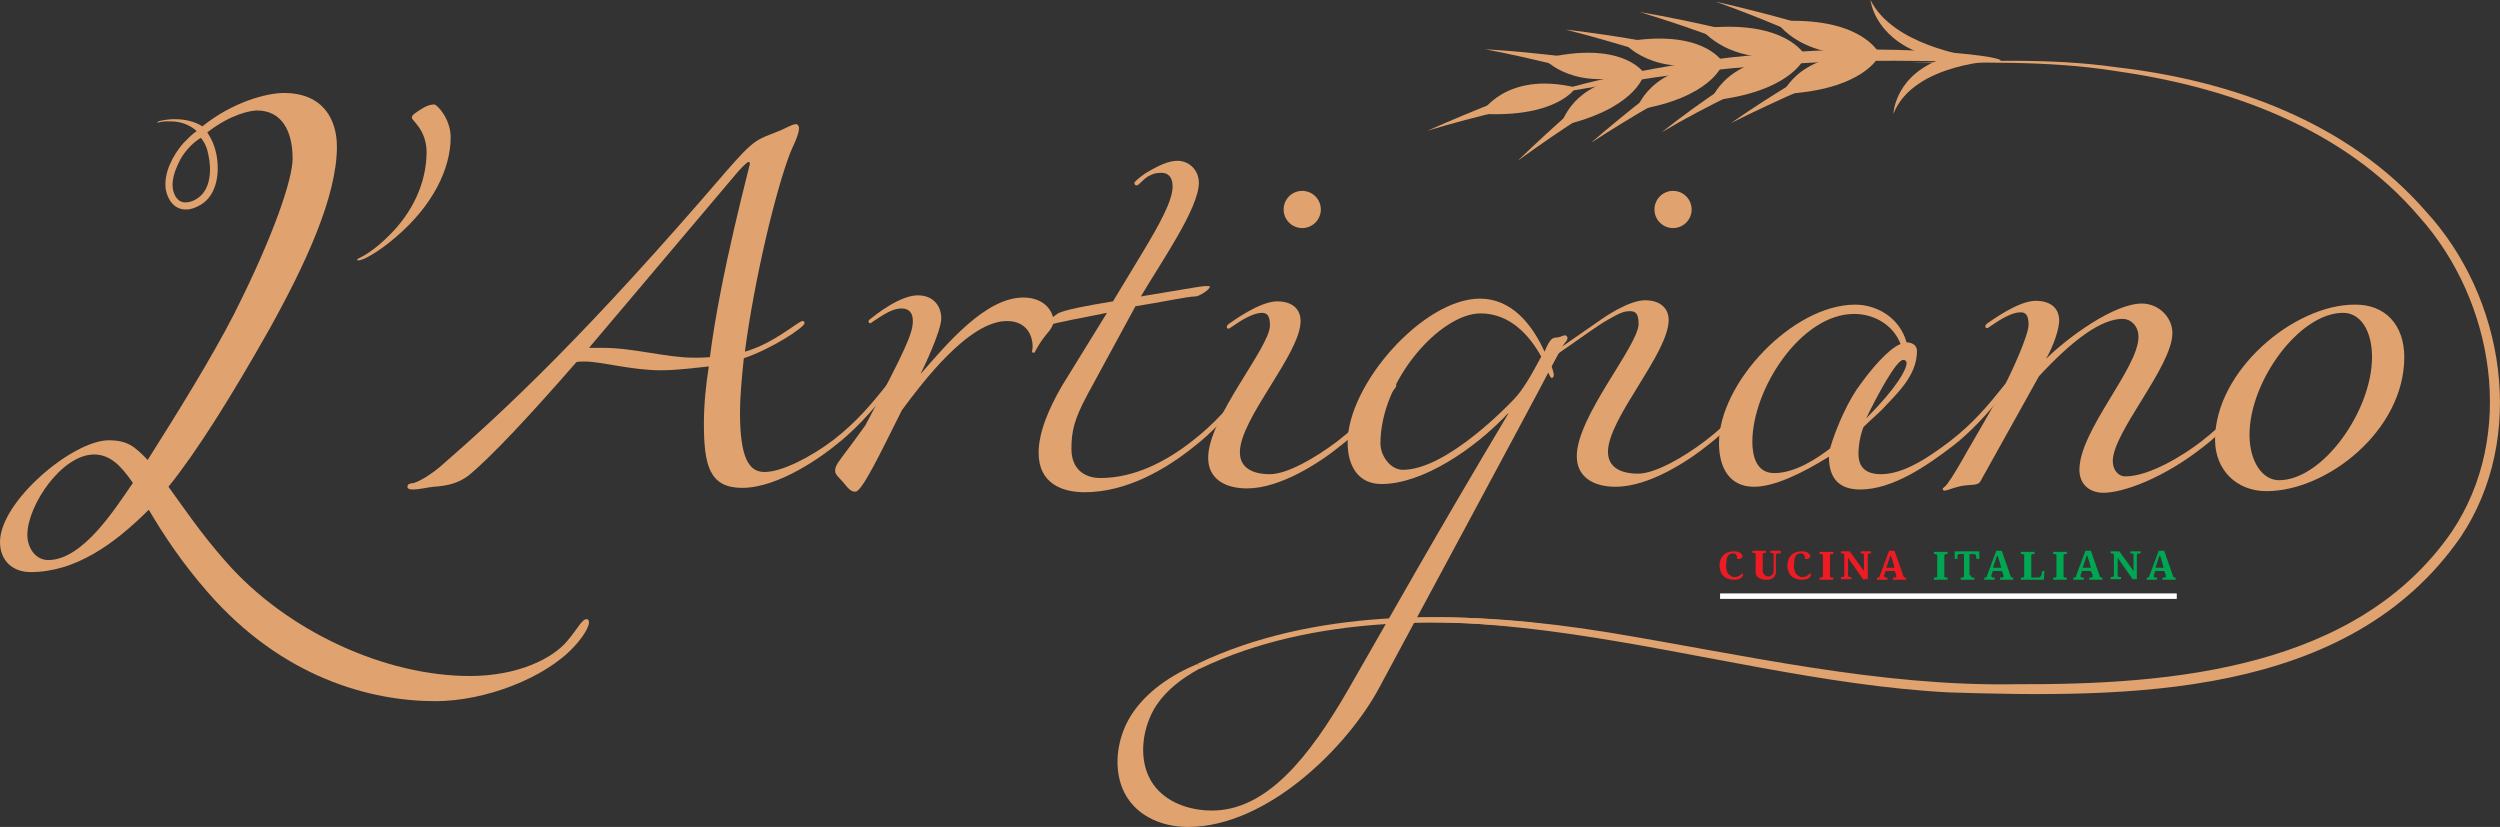 <?xml version="1.0" encoding="utf-8"?>
<!-- Generator: Adobe Illustrator 27.8.0, SVG Export Plug-In . SVG Version: 6.00 Build 0)  -->
<svg version="1.1" id="Layer_1" xmlns="http://www.w3.org/2000/svg" xmlns:xlink="http://www.w3.org/1999/xlink" x="0px" y="0px"
	 viewBox="0 0 457.1 151.2" style="enable-background:new 0 0 457.1 151.2;" xml:space="preserve">
<rect x="0" y="0" width="457.1" height="151.2" fill="#333333" stroke="none"/>
<style type="text/css">
	.st0{fill:#E0A26E;}
	.st1{fill:none;stroke:#E0A26E;stroke-miterlimit:10;}
	.st2{fill:#ED1C24;}
	.st3{fill:#00A651;}
	.st4{fill:none;stroke:#FFFFFF;stroke-miterlimit:10;}
</style>
<g>
	<g>
		<g>
			<g>
				<path class="st0" d="M75.3,21.5c0-0.5,0.7-0.9,1.8-1.6c1.1-0.7,1.8-0.8,2.3-0.8c0.5,0,3,2.6,3,6c0,5.7-3.2,12.5-10.2,18.4
					c-2.8,2.4-5.7,4.1-6.6,4.1c-0.1,0-0.3,0-0.3-0.1c0-0.4,1.8-0.4,6-4.6c3.9-3.9,6.7-9.2,6.7-15.2C77.9,23.6,75.3,22.1,75.3,21.5z"
					/>
			</g>
			<path class="st0" d="M135.7,89.2c-6,0-7-4.1-7-11.8c0-3.5,0.4-7.3,0.9-10.4c-5.3,0.6-7,0.7-8.8,0.7c-5.4,0-10.8-1.6-13.9-1.6
				c-0.6,0-1,0-1.5,0.1C97.2,75.6,89.9,83.5,85.6,87c-1.8,1.3-3.5,1.8-6.3,2c-1.2,0.1-2.5,0.5-3.9,0.5c-0.4,0-0.9-0.1-0.9-0.5
				c0-0.6,0.6-0.6,1.2-0.7c1.3-0.4,3.4-1.8,4.7-2.9c12.3-10.7,26.9-24.4,52.4-54.1c5.3-6.1,5.6-5.7,9.5-7.3c0.9-0.3,2.5-1.3,3.2-1.3
				c0.4,0,0.6,0.4,0.6,0.7c0,1.3-1.3,3.7-1.6,4.5c-2.7,7-6.6,23.3-8.3,36.4c5.3-1.5,9.8-5.6,10.5-5.6c0.3,0,0.4,0.1,0.4,0.4
				c0,0.7-5.8,4.6-11.1,6.4c-0.4,3.8-0.7,7.2-0.7,9.9c0,8.5,1.7,10.9,4.5,10.9c3.1,0,8.4-2.7,12.5-5.8c4.4-3.4,7-6.6,9.9-10.2
				c0.3-0.4,0.4-0.4,0.6-0.4c0.1,0,0.3,0.1,0.3,0.3c0,0.1,0,0.1-0.1,0.4c-3.7,5-7.6,8.8-10.1,10.7C150.6,83.2,142.5,89.2,135.7,89.2
				z M110.2,63.6c5.7,0,11.6,1.8,16.7,1.8c0.7,0,1.8,0,2.9-0.1c1.9-15.1,7.3-35,7.3-35.3c0-0.3-0.1-0.4-0.2-0.4
				c-0.3,0-1.5,1.2-2.4,2.3l-26.8,31.7H110.2z"/>
			<path class="st0" d="M220.8,52.3c0.3,0,0.4,0,0.4,0.1c0,0.6-2,1.8-2.6,1.8c-1.5,0-6.5,1.1-11,1.8l-8.8,16.2
				c-2.4,4.5-2.9,6.6-2.9,9.9c0,3.5,2.2,5.3,5.3,5.3c6.3,0,12.1-3.1,16.7-6.7c4.4-3.4,7-6.6,9.9-10.2c0.3-0.4,0.4-0.4,0.6-0.4
				c0.1,0,0.3,0.1,0.3,0.3c0,0.1,0,0.1-0.1,0.4c-3.7,5-7.6,8.8-10.1,10.7c-5.4,4.4-12.6,8.5-20.2,8.5c-4.1,0-8.4-1.6-8.4-7.2
				c0-3.7,1.8-8,4.3-12.3l8.2-13.3c-2.9,0.6-10.1,1.9-10.7,2.3c-0.4,0.3-0.6,0.4-0.7,0.4c-0.1,0-0.3-0.1-0.3-0.3
				c0-0.1,0-0.3,0.4-0.6l2.2-1.6c0.9-0.7,5.9-1.6,10.2-2.3L209,46c3-5,5.4-9.3,5.4-11.9c0-1.8-0.9-2.5-2-2.5c-0.9,0-1.5,0.1-2.4,0.6
				c-1.2,0.7-1.7,1.7-2.2,1.7c-0.3,0-0.4-0.3-0.4-0.4c0-0.4,1.6-1.5,2-1.8c2.5-1.5,4.3-2.3,5.9-2.3c2.2,0,3.9,1.8,3.9,4
				c0,4.7-6.9,14.5-10.6,20.8C219.6,52.4,219.5,52.3,220.8,52.3z"/>
			<path class="st0" d="M226.7,82.7c0,2.9,2.4,4,5.5,4c3.1,0,8.2-2.9,12.3-6c4.4-3.4,7-6.6,9.9-10.2c0.3-0.4,0.4-0.4,0.6-0.4
				c0.1,0,0.3,0.1,0.3,0.3c0,0.1,0,0.1-0.1,0.4c-3.7,5-7.6,8.8-10.1,10.7c-3.8,3.1-11,7.8-17.1,7.8c-4.1,0-7.1-1.8-7.1-5.6
				c0-7.3,11.3-20.2,11.3-24.2c0-1.9-0.6-2.3-1.5-2.3c-1.5,0-3.7,1.3-5.4,2.5c-0.4,0.3-0.6,0.4-0.7,0.4s-0.3-0.1-0.3-0.3
				c0-0.1,0-0.3,0.4-0.6c0.6-0.4,5.6-4.1,8.8-4.1c2.9,0,4.3,1.5,4.3,3.6C237.8,64.7,226.7,76.5,226.7,82.7z"/>
			<path class="st0" d="M340.1,89.5c-3.6,0-5.7-1.8-5.7-6c-5,3.1-10,5.5-13.7,5.5c-4.5,0-6.4-3.5-6.4-8c0-11,13.5-25.3,24.9-25.3
				c3.9,0,8.1,2.3,9.4,6.9c0.7,0,1.9,0.3,1.9,1.6c0,4.5-3.7,7.8-6.4,10.7c-0.9,0.9-2.2,2-3.4,3.2c-0.7,1.9-0.9,3.7-0.9,4.8
				c0,1.5,0.4,3.8,4.1,3.8c4.1,0,8.5-2.9,12.6-6c4.4-3.4,7-6.6,9.9-10.2c0.3-0.4,0.4-0.4,0.6-0.4c0.1,0,0.3,0.1,0.3,0.3
				c0,0.1,0,0.1-0.1,0.4c-3.7,5-7.6,8.8-10.1,10.7C352.4,85.1,346.1,89.5,340.1,89.5z M320.4,80.8c0,2.5,0.7,5.7,4,5.7
				c3.9,0,8-2.8,10.2-4.5c1.2-4.1,3.5-9.1,5.6-11.8c1.8-2.5,5-6.4,7.3-7.3c-1.3-3.4-4.7-5.5-8.5-5.5
				C329.3,57.4,320.4,71.1,320.4,80.8z M348.6,66.4c0-0.4-0.3-0.6-0.6-0.6c-1.3,0-4.8,6.6-6.8,10.7
				C346.9,70.8,348.6,67.5,348.6,66.4z"/>
			<path class="st0" d="M374.1,65.6c4.2-4.1,12.5-10.1,17.5-10.1c3.1,0,5.6,2.5,5.6,5.4c0,6.1-10.9,18.1-10.9,23.4
				c0,1.5,0.9,2.8,2.3,2.8c4.4,0,10.7-3.9,13.9-6.4c4.4-3.4,7-6.6,9.9-10.2c0.3-0.4,0.4-0.4,0.6-0.4c0.1,0,0.3,0.1,0.3,0.3
				c0,0.1,0,0.1-0.1,0.4c-3.7,5-7.6,8.8-10.1,10.7c-7.5,6-15,8.6-18.5,8.6c-2.5,0-4.4-1.5-4.4-4.2c0-7.2,10.8-18.6,10.8-24.3
				c0-2.1-1.5-3.3-2.9-3.3c-3.9,0-9.1,3.8-15.3,10.5L362.1,88c-0.5,0.9-1.8,0.5-3.7,0.9c-1.7,0.4-2.3,0.8-2.9,0.8
				c-0.1,0-0.3-0.1-0.3-0.3c0-0.2,0.4-0.3,0.9-1c0.9-1.2,2.3-3.6,3.7-6.1c2-3.5,3.5-5.9,6.7-11.8c1.2-2.2,4.4-9.2,4.4-11.1
				s-0.6-2.3-1.5-2.3c-1.5,0-3.7,1.3-5.4,2.5c-0.4,0.3-0.6,0.4-0.7,0.4c-0.1,0-0.3-0.1-0.3-0.3c0-0.1,0-0.3,0.4-0.6
				c0.6-0.4,5.6-4.1,8.8-4.1c2.9,0,4.3,1.5,4.3,3.6C376.5,60,375.6,63,374.1,65.6z"/>
			<path class="st0" d="M439.6,65.3c0,13.4-14.1,24.5-25.2,24.5c-5.5,0-9.4-3.9-9.4-9.4c0-12.6,14.4-24.7,25.5-24.7
				C436.1,55.6,439.6,59.4,439.6,65.3z M411.3,79.5c0,4.8,2.3,8.3,5.4,8.3c8,0,17-12.7,17-22.5c0-4.7-2-8.1-5.3-8.1
				C420.4,57.2,411.3,69.7,411.3,79.5z"/>
			<path class="st0" d="M107.3,113.2c-0.9,0-1.5,1.5-3.5,3.9c-2.7,3.3-9.1,6.5-17.9,6.5c-15.4,0-33.4-8.1-44.6-20.9
				c-4.6-5.2-7.8-10-10.5-13.7c5.1-6.3,11.5-16.5,18.5-28.9c6.5-11.7,12.3-24.1,12.3-33.3c0-4.8-2.4-9.8-9.7-9.8
				c-3.1,0-9.3,1.6-14.9,6.1c-1.4-0.9-3.3-1.4-5.7-1.3c-1.2,0.1-2.3,0.3-2.5,0.5c0,0-0.1,0.1,0,0.1c0.1,0.1,0.5-0.3,2.5-0.2
				c1.7,0,3.4,0.6,4.7,1.8c-0.1-0.1-1.2,0.9-1.3,1c-0.4,0.4-0.8,0.8-1.2,1.2c-1.9,2.2-3.6,5.4-3.2,8.4c0.3,1.8,1.5,3.7,3.6,3.7
				c0.1,0,0.1,0,0.2,0c0.8,0,1.6-0.3,2.5-0.8c3.3-1.9,3.6-6.4,2.9-9.6c-0.3-1.3-0.8-2.5-1.6-3.7c4.4-3.4,8-4,9.1-4
				c4.4,0,6.5,3.6,6.5,8.8c0,3.7-3.4,14-10.8,28.6c-4,7.8-10.2,17.8-15.7,26.5c-2.4-2.5-3.7-3.6-7.2-3.6C13.2,80.6,0,91.7,0,99.1
				c0,3.5,2.4,5.5,5.6,5.5c8.1,0,15.2-5,21.6-11.4c2.6,4.4,5.9,9.5,10.8,15.1c13.6,15.6,29.7,19.9,41.6,19.9c9.1,0,20-4.2,25.3-9.9
				c1.9-2,2.8-3.8,2.8-4.5C107.7,113.4,107.5,113.2,107.3,113.2z M38.1,28.3c0.6,2.7,0.5,6.5-2.2,8.1c-0.7,0.4-1.3,0.6-1.9,0.6
				c-1.4,0.1-2.2-1.2-2.4-2.5c-0.2-1.4,0.2-3,1.2-5c0,0,1.1-2.5,3.9-4.3C37.5,26.1,37.9,27.2,38.1,28.3z M8.8,102.4
				c-2.2,0-3.8-2.1-3.8-4.6c0-5.4,6.3-14.7,12.2-14.7c2.9,0,4.9,2,7.1,5.2C21.1,92.9,15.2,102.4,8.8,102.4z"/>
			<g>
				<path class="st0" d="M322.3,70c-0.1,0-0.3,0-0.6,0.4c-2.9,3.7-5.6,6.9-9.9,10.2c-4.1,3.1-9.2,6-12.3,6c-3.1,0-5.5-1.1-5.5-4
					c0-6.1,11.1-18,11.1-24.1c0-2-1.4-3.6-4.3-3.6c-3,0-7.5,3.1-8.6,3.9l-8.5,5.9l0.4,0.5c0.8-0.5,1.5-1.1,2.3-1.6
					c1.3-0.9,2.7-1.9,4-2.8c1.2-0.8,2.4-1.7,3.7-2.4c1.1-0.6,2.3-1.4,3.6-1.5c0.1,0,0.3,0,0.4,0c0.9,0,1.5,0.4,1.5,2.3
					c0,4-11.3,16.9-11.3,24.2c0,3.8,3,5.6,7.1,5.6c6.1,0,13.3-4.7,17.1-7.8c2.5-1.9,6.4-5.7,10.1-10.7c0.1-0.3,0.1-0.3,0.1-0.4
					C322.6,70.2,322.4,70,322.3,70z"/>
			</g>
			<g>
				<path class="st0" d="M164.9,75c-4,8-7.3,14.9-8.5,14.9c-0.9,0-1.3-0.6-2.3-1.8c-0.7-0.8-1.4-1.3-1.4-2c0-0.6,0.1-1,1.3-2.6
					c1.3-1.7,2.6-3.5,4.2-5.7c7.5-14.1,8.7-16.9,8.7-19.1c0-2-1.2-2.3-2.1-2.3c-1.5,0-3.1,1-4.9,2.2c-0.5,0.3-0.6,0.5-0.8,0.5
					s-0.3-0.2-0.3-0.3s0-0.3,0.5-0.6c0.6-0.5,5.2-4.2,8.5-4.2c3,0,4.3,2.1,4.3,4.2c0,2.3-3.2,9-3.8,10.2c4.9-5.6,11.9-14,18.8-14
					c4.1,0,5.5,2.8,5.5,4.2c0,0.8-0.2,1.3-1.4,2.7c-1.4,1.7-2,3.2-2.1,3.2s-0.4,0-0.4-0.2c0-0.2,0.1-0.5,0.1-0.9
					c0-2.2-1.2-4.7-4.7-4.7C177.1,58.7,168.6,70,164.9,75z"/>
			</g>
			<path class="st0" d="M218.9,121.4c-4.7,2-9.3,5-12.1,9.4c-2.4,3.8-3.3,9-1.6,13.3c2,4.9,7,7.1,12,7.1c14.6,0,29.3-14.8,35-25.5
				c0,0,30.9-57.4,30.9-57.6c0.1,0.3,0.4,1,0.6,1c0.3,0,0.4-0.3,0.4-0.6c0-0.3-0.3-1.2-0.4-1.5c1-1.8,1.9-3.7,2.5-4.4
				c0.3-0.3,0.4-0.6,0.4-0.9c0-0.1-0.3-0.4-0.4-0.4c-0.3,0-0.9,0.3-1,0.3c-1,0.3-1.4-0.3-2.4,1.8l-0.4,0.9
				c-2.3-5.1-6.1-9.7-11.8-9.7c-10.4,0-24.2,15.7-24.2,26.3c0,4.4,2,7.6,6.2,7.6c7.5,0,17-6.4,23.1-12.9h0.1
				c-13.9,23.3-20.5,35.2-29.3,50.5c-7.1,12.3-14.9,22.1-24.9,22.1c-3.7,0-7.7-1.2-10.2-4.1c-3-3.5-2.9-8.7-1.2-12.8
				c1.7-4.2,5.5-7.1,9.4-9.2 M276.8,73c-0.1,0.1-12,12.9-20.3,12.9c-2.3,0-4.1-2.6-4.1-4.8c0-11.6,11-23.8,18.3-23.8
				c5.3,0,8.9,3.9,11.1,7.9C280.3,68,278.5,71.3,276.8,73z"/>
		</g>
		<path class="st0" d="M219.2,121.8c23.2-11,49.9-10.2,74.7-6.2c24.9,4.1,49.7,10,75.1,9.5c28.1,0.1,62-2.8,79.3-27.9
			c11.8-17.6,7.8-42.2-6-57.6c-13.8-16.2-34.9-23.7-55.4-26.6c-12.5-2-25.2-1.5-37.9-1.5c12.6-0.3,25.4-1,38,0.8
			c20.9,2.4,42.3,10,56.5,26.3c14.5,15.7,18.6,41.4,6.4,59.6c-20.6,29.7-61.1,29.4-93.6,28.4C310.8,124.2,263.6,102.2,219.2,121.8
			L219.2,121.8z"/>
		<path class="st1" d="M219.2,121.8c20.7-9.9,46.4-9.7,68.3-6.5c24.4,3.5,48.5,10.1,73.1,10.7c3.3,0.1,6.7,0.1,10,0.1"/>
	</g>
	<g>
		<path class="st0" d="M365.8,11.1c0,0.8-21-0.9-41.2,0.8c-20.4,1.1-40,5.5-40.1,5c-0.2-0.4,19.4-5.8,39.9-7.1
			C344.8,7.9,366,10.1,365.8,11.1z"/>
		<path class="st0" d="M365.8,11.1c0-0.1-15.9,0.3-19.6,9.7c0,0,0.2-7.5,9.9-10.4C359.3,10.6,362.6,10.8,365.8,11.1z"/>
		<path class="st0" d="M360.1,10.3c0-0.1-14-2-18.1-10.3c0,0,0.6,6.6,9.3,9.8C354.3,9.9,357.2,10.1,360.1,10.3z"/>
		<path class="st0" d="M343.5,10.3c0,0.1-2.9,6.2-17.6,6.9C325.9,17.2,329.3,8.5,343.5,10.3z"/>
		<path class="st0" d="M330,16.2c-4.6,2-9.1,4.1-13.5,6.3c4-2.8,8.1-5.4,12.4-8C329.3,15.1,329.6,15.6,330,16.2z"/>
		<path class="st0" d="M329.9,10.6c0,0.1-2.6,6.3-17.1,7.8C312.8,18.5,315.7,9.5,329.9,10.6z"/>
		<path class="st0" d="M316.9,17.2c-4.5,2.2-8.9,4.5-13.1,7c3.8-3,7.8-5.9,11.9-8.6C316.1,16.1,316.5,16.7,316.9,17.2z"/>
		<path class="st0" d="M314.9,11.8c0,0.1-2.1,6.1-15.7,8.3C299.2,20.2,301.5,11.6,314.9,11.8z"/>
		<path class="st0" d="M302.9,18.8c-4.1,2.3-8.1,4.8-12,7.3c3.5-3,7.1-6,10.8-8.8C302.1,17.8,302.5,18.3,302.9,18.8z"/>
		<path class="st0" d="M300.5,13.8c0,0.1-1.7,6.2-15.1,9.2C285.4,23,287.2,14.3,300.5,13.8z"/>
		<path class="st0" d="M289,21.5c-4,2.6-7.8,5.2-11.5,7.9c3.3-3.2,6.7-6.3,10.2-9.4C288.2,20.5,288.6,21,289,21.5z"/>
		<path class="st0" d="M343.5,9.6c0,0.1-3.2-6.7-18.7-5.7C324.8,4,329.6,11.6,343.5,9.6z"/>
		<path class="st0" d="M329.2,4.3c-5.1-1.5-10.3-2.8-15.5-4c5,1.8,9.8,3.7,14.6,5.8C328.6,5.5,328.9,4.9,329.2,4.3z"/>
		<path class="st0" d="M329.9,9.9c0,0.1-3.5-6.5-18.9-4.7C311.1,5.3,316.2,12.6,329.9,9.9z"/>
		<path class="st0" d="M315.4,5.4c-5.1-1.2-10.3-2.3-15.6-3.2c5,1.5,9.9,3.2,14.8,5C314.9,6.7,315.1,6,315.4,5.4z"/>
		<path class="st0" d="M314.8,11.1c0,0.1-3.6-6-18-3.4C296.9,7.7,302.1,14.5,314.8,11.1z"/>
		<path class="st0" d="M301,7.6c-4.9-0.9-9.8-1.6-14.8-2.2c4.8,1.2,9.5,2.6,14.2,4C300.5,8.9,300.7,8.2,301,7.6z"/>
		<path class="st0" d="M300.4,13.1c0,0.1-3.9-5.8-18.1-2.4C282.4,10.8,287.9,17.2,300.4,13.1z"/>
		<path class="st0" d="M286.4,10.4c-4.9-0.6-9.9-1.1-14.9-1.4c4.8,0.9,9.6,2,14.3,3.2C286.1,11.7,286.3,11,286.4,10.4z"/>
		<path class="st0" d="M288.1,16c0,0.1-3.4,5.6-17.3,4.8C270.7,20.8,275.2,12.9,288.1,16z"/>
		<path class="st0" d="M274.9,20.2c-4.7,1.1-9.3,2.3-13.9,3.7c4.3-1.9,8.8-3.8,13.2-5.5C274.4,19,274.6,19.6,274.9,20.2z"/>
	</g>
	<circle class="st0" cx="305.9" cy="38.3" r="3.4"/>
	<circle class="st0" cx="238.1" cy="38.3" r="3.4"/>
	<g>
		<g>
			<path class="st2" d="M317.2,105.5c0.2,0,0.3,0,0.5-0.1c0.1,0,0.3-0.1,0.4-0.2c0.1-0.1,0.2-0.1,0.3-0.2c0.1-0.1,0.2-0.2,0.2-0.2
				c0,0,0.1,0.1,0.1,0.1c0,0.1,0,0.1,0,0.2c0,0.1,0,0.2-0.1,0.3s-0.1,0.2-0.3,0.3c-0.1,0.1-0.3,0.2-0.5,0.2
				c-0.2,0.1-0.5,0.1-0.8,0.1c-0.4,0-0.8-0.1-1.1-0.2c-0.3-0.1-0.6-0.3-0.8-0.5c-0.2-0.2-0.4-0.5-0.5-0.8c-0.1-0.3-0.2-0.7-0.2-1.1
				c0-0.4,0.1-0.8,0.2-1.1c0.1-0.3,0.3-0.6,0.5-0.8s0.5-0.4,0.8-0.5s0.7-0.2,1.1-0.2c0.3,0,0.5,0,0.7,0.1c0.2,0,0.4,0.1,0.5,0.2
				c0.1,0.1,0.2,0.2,0.3,0.3c0.1,0.1,0.1,0.2,0.1,0.3c0,0.1,0,0.2-0.1,0.2c0,0.1-0.1,0.1-0.2,0.2c-0.1,0.1-0.2,0.1-0.3,0.1
				c-0.1,0-0.2,0-0.4,0c0-0.1,0-0.2,0-0.4c0-0.1-0.1-0.2-0.1-0.3c-0.1-0.1-0.1-0.2-0.2-0.2c-0.1-0.1-0.2-0.1-0.4-0.1
				c-0.2,0-0.4,0-0.6,0.1c-0.2,0.1-0.3,0.2-0.4,0.4c-0.1,0.2-0.2,0.4-0.2,0.7c0,0.3-0.1,0.6-0.1,0.9c0,0.3,0,0.7,0.1,0.9
				c0.1,0.3,0.1,0.5,0.3,0.7c0.1,0.2,0.3,0.3,0.5,0.4C316.7,105.5,316.9,105.5,317.2,105.5z"/>
			<path class="st2" d="M325.3,101.2H325c0,0-0.1,0-0.1,0c0,0-0.1,0-0.1,0.1c0,0-0.1,0.1-0.1,0.1c0,0.1,0,0.1,0,0.2v2.8
				c0,0.2,0,0.5-0.1,0.7c-0.1,0.2-0.2,0.4-0.3,0.5c-0.1,0.1-0.3,0.2-0.6,0.3c-0.2,0.1-0.5,0.1-0.8,0.1c-0.3,0-0.6,0-0.8-0.1
				c-0.2-0.1-0.5-0.2-0.6-0.3c-0.2-0.1-0.3-0.3-0.4-0.5c-0.1-0.2-0.1-0.5-0.1-0.8v-2.8c0-0.1,0-0.2,0-0.2c0-0.1,0-0.1-0.1-0.1
				c0,0-0.1-0.1-0.1-0.1c0,0-0.1,0-0.1,0h-0.3v-0.4h2.5v0.4h-0.3c0,0-0.1,0-0.1,0c0,0-0.1,0-0.1,0.1c0,0-0.1,0.1-0.1,0.1
				c0,0.1,0,0.1,0,0.2v2.8c0,0.2,0,0.4,0.1,0.5c0.1,0.1,0.1,0.2,0.2,0.3s0.2,0.1,0.3,0.2s0.3,0.1,0.4,0.1c0.2,0,0.3,0,0.4-0.1
				c0.1,0,0.2-0.1,0.3-0.2c0.1-0.1,0.2-0.2,0.2-0.3c0-0.1,0.1-0.3,0.1-0.5v-2.8c0-0.1,0-0.2,0-0.2c0-0.1,0-0.1-0.1-0.1
				c0,0-0.1-0.1-0.1-0.1c0,0-0.1,0-0.1,0h-0.3v-0.4h1.9V101.2z"/>
			<path class="st2" d="M329.6,105.5c0.2,0,0.3,0,0.5-0.1s0.3-0.1,0.4-0.2c0.1-0.1,0.2-0.1,0.3-0.2c0.1-0.1,0.2-0.2,0.2-0.2
				c0,0,0.1,0.1,0.1,0.1c0,0.1,0,0.1,0,0.2c0,0.1,0,0.2-0.1,0.3s-0.1,0.2-0.3,0.3c-0.1,0.1-0.3,0.2-0.5,0.2
				c-0.2,0.1-0.5,0.1-0.8,0.1c-0.4,0-0.8-0.1-1.1-0.2c-0.3-0.1-0.6-0.3-0.8-0.5c-0.2-0.2-0.4-0.5-0.5-0.8c-0.1-0.3-0.2-0.7-0.2-1.1
				c0-0.4,0.1-0.8,0.2-1.1c0.1-0.3,0.3-0.6,0.5-0.8s0.5-0.4,0.8-0.5s0.7-0.2,1.1-0.2c0.3,0,0.5,0,0.7,0.1c0.2,0,0.4,0.1,0.5,0.2
				c0.1,0.1,0.2,0.2,0.3,0.3c0.1,0.1,0.1,0.2,0.1,0.3c0,0.1,0,0.2-0.1,0.2c0,0.1-0.1,0.1-0.2,0.2c-0.1,0.1-0.2,0.1-0.3,0.1
				c-0.1,0-0.2,0-0.4,0c0-0.1,0-0.2,0-0.4c0-0.1-0.1-0.2-0.1-0.3c-0.1-0.1-0.1-0.2-0.2-0.2c-0.1-0.1-0.2-0.1-0.4-0.1
				c-0.2,0-0.4,0-0.6,0.1c-0.2,0.1-0.3,0.2-0.4,0.4c-0.1,0.2-0.2,0.4-0.2,0.7c0,0.3-0.1,0.6-0.1,0.9c0,0.3,0,0.7,0.1,0.9
				c0.1,0.3,0.1,0.5,0.3,0.7c0.1,0.2,0.3,0.3,0.5,0.4C329.1,105.5,329.3,105.5,329.6,105.5z"/>
			<path class="st2" d="M332.7,106v-0.4h0.3c0.1,0,0.1,0,0.1,0c0,0,0.1,0,0.1-0.1c0,0,0.1-0.1,0.1-0.1c0-0.1,0-0.1,0-0.2v-3.5
				c0-0.1,0-0.2,0-0.2c0-0.1,0-0.1-0.1-0.1c0,0-0.1-0.1-0.1-0.1c0,0-0.1,0-0.1,0h-0.3v-0.4h2.5v0.4h-0.3c-0.1,0-0.1,0-0.1,0
				c0,0-0.1,0-0.1,0.1c0,0-0.1,0.1-0.1,0.1c0,0.1,0,0.1,0,0.2v3.5c0,0.1,0,0.2,0,0.2c0,0.1,0,0.1,0.1,0.1c0,0,0.1,0.1,0.1,0.1
				c0,0,0.1,0,0.1,0h0.3v0.4H332.7z"/>
			<path class="st2" d="M340.7,106l-2.8-4v3.1c0,0.1,0,0.2,0,0.2c0,0.1,0,0.1,0.1,0.1c0,0,0.1,0.1,0.1,0.1c0,0,0.1,0,0.1,0h0.3v0.4
				h-1.9v-0.4h0.3c0.1,0,0.1,0,0.1,0c0,0,0.1,0,0.1-0.1c0,0,0.1-0.1,0.1-0.1c0-0.1,0-0.1,0-0.2v-3.5c0-0.1,0-0.2,0-0.2
				c0-0.1,0-0.1-0.1-0.1c0,0-0.1-0.1-0.1-0.1c0,0-0.1,0-0.1,0h-0.3v-0.4h1.6l2.6,3.6v-2.8c0-0.1,0-0.2,0-0.2c0-0.1,0-0.1-0.1-0.1
				c0,0-0.1-0.1-0.1-0.1c0,0-0.1,0-0.1,0h-0.3v-0.4h1.9v0.4h-0.3c0,0-0.1,0-0.1,0c0,0-0.1,0-0.1,0.1c0,0-0.1,0.1-0.1,0.1
				c0,0.1,0,0.1,0,0.2v4.3H340.7z"/>
			<path class="st2" d="M344.8,104.3l-0.2,0.6c0,0.1,0,0.1-0.1,0.2c0,0.1,0,0.1,0,0.2c0,0,0,0.1,0,0.1c0,0,0,0.1,0.1,0.1
				c0,0,0.1,0,0.1,0.1s0.1,0,0.1,0h0.3v0.4h-1.9v-0.4h0.1c0.1,0,0.1,0,0.2,0c0.1,0,0.1,0,0.1-0.1c0,0,0.1-0.1,0.1-0.2
				c0-0.1,0.1-0.2,0.1-0.3l1.6-4.3h1l1.5,4.3c0,0.1,0.1,0.2,0.1,0.3s0.1,0.1,0.1,0.2c0,0,0.1,0.1,0.1,0.1c0.1,0,0.1,0,0.2,0h0.1v0.4
				h-2.4v-0.4h0.3c0,0,0.1,0,0.1,0c0,0,0.1,0,0.1,0c0,0,0.1-0.1,0.1-0.1c0,0,0-0.1,0-0.1c0-0.1,0-0.1,0-0.2c0-0.1,0-0.1,0-0.1
				l-0.3-0.7H344.8z M346.1,102.7c0-0.1-0.1-0.2-0.1-0.3c0-0.1-0.1-0.2-0.1-0.3c0-0.1-0.1-0.2-0.1-0.3c0-0.1,0-0.2-0.1-0.3
				c0,0.1,0,0.2-0.1,0.2c0,0.1-0.1,0.2-0.1,0.3s-0.1,0.2-0.1,0.3c0,0.1-0.1,0.2-0.1,0.3l-0.4,1.2h1.5L346.1,102.7z"/>
			<path class="st3" d="M353.6,106v-0.4h0.3c0.1,0,0.1,0,0.1,0c0,0,0.1,0,0.1-0.1c0,0,0.1-0.1,0.1-0.1c0-0.1,0-0.1,0-0.2v-3.5
				c0-0.1,0-0.2,0-0.2c0-0.1,0-0.1-0.1-0.1c0,0-0.1-0.1-0.1-0.1c0,0-0.1,0-0.1,0h-0.3v-0.4h2.5v0.4h-0.3c-0.1,0-0.1,0-0.1,0
				c0,0-0.1,0-0.1,0.1c0,0-0.1,0.1-0.1,0.1c0,0.1,0,0.1,0,0.2v3.5c0,0.1,0,0.2,0,0.2c0,0.1,0,0.1,0.1,0.1c0,0,0.1,0.1,0.1,0.1
				c0,0,0.1,0,0.1,0h0.3v0.4H353.6z"/>
			<path class="st3" d="M360.4,105.2c0,0.1,0,0.2,0,0.2c0,0.1,0,0.1,0.1,0.1c0,0,0.1,0.1,0.1,0.1c0,0,0.1,0,0.1,0h0.3v0.4h-2.5v-0.4
				h0.3c0.1,0,0.1,0,0.1,0c0,0,0.1,0,0.1-0.1c0,0,0.1-0.1,0.1-0.1c0-0.1,0-0.1,0-0.2v-3.9h-0.6c-0.1,0-0.2,0-0.3,0
				c-0.1,0-0.1,0.1-0.2,0.1c0,0-0.1,0.1-0.1,0.2c0,0.1,0,0.1,0,0.2l0,0.4h-0.5l0-1.4h4.5l0,1.4h-0.5l-0.1-0.4c0-0.1,0-0.2,0-0.2
				c0-0.1-0.1-0.1-0.1-0.2c0,0-0.1-0.1-0.2-0.1c-0.1,0-0.2,0-0.3,0h-0.6V105.2z"/>
			<path class="st3" d="M364.4,104.3l-0.2,0.6c0,0.1,0,0.1-0.1,0.2c0,0.1,0,0.1,0,0.2c0,0,0,0.1,0,0.1c0,0,0,0.1,0.1,0.1
				c0,0,0.1,0,0.1,0.1s0.1,0,0.1,0h0.3v0.4h-1.9v-0.4h0.1c0.1,0,0.1,0,0.2,0s0.1,0,0.1-0.1c0,0,0.1-0.1,0.1-0.2
				c0-0.1,0.1-0.2,0.1-0.3l1.6-4.3h1l1.5,4.3c0,0.1,0.1,0.2,0.1,0.3c0,0.1,0.1,0.1,0.1,0.2c0,0,0.1,0.1,0.1,0.1c0.1,0,0.1,0,0.2,0
				h0.1v0.4h-2.4v-0.4h0.3c0,0,0.1,0,0.1,0c0,0,0.1,0,0.1,0c0,0,0.1-0.1,0.1-0.1c0,0,0-0.1,0-0.1c0-0.1,0-0.1,0-0.2s0-0.1,0-0.1
				l-0.3-0.7H364.4z M365.6,102.7c0-0.1-0.1-0.2-0.1-0.3c0-0.1-0.1-0.2-0.1-0.3c0-0.1-0.1-0.2-0.1-0.3c0-0.1,0-0.2-0.1-0.3
				c0,0.1,0,0.2-0.1,0.2c0,0.1-0.1,0.2-0.1,0.3c0,0.1-0.1,0.2-0.1,0.3c0,0.1-0.1,0.2-0.1,0.3l-0.4,1.2h1.5L365.6,102.7z"/>
			<path class="st3" d="M369.5,106v-0.4h0.3c0.1,0,0.1,0,0.1,0c0,0,0.1,0,0.1-0.1c0,0,0.1-0.1,0.1-0.1c0-0.1,0-0.1,0-0.2v-3.5
				c0-0.1,0-0.2,0-0.2c0-0.1,0-0.1-0.1-0.1c0,0-0.1-0.1-0.1-0.1c0,0-0.1,0-0.1,0h-0.3v-0.4h2.5v0.4h-0.3c0,0-0.1,0-0.1,0
				c0,0-0.1,0-0.1,0.1c0,0-0.1,0.1-0.1,0.1c0,0.1,0,0.1,0,0.2v3.9h1.3c0.2,0,0.3-0.1,0.4-0.2s0.2-0.3,0.2-0.5l0.1-0.5h0.4l-0.1,1.6
				H369.5z"/>
			<path class="st3" d="M375.4,106v-0.4h0.3c0.1,0,0.1,0,0.1,0c0,0,0.1,0,0.1-0.1c0,0,0.1-0.1,0.1-0.1c0-0.1,0-0.1,0-0.2v-3.5
				c0-0.1,0-0.2,0-0.2c0-0.1,0-0.1-0.1-0.1c0,0-0.1-0.1-0.1-0.1c0,0-0.1,0-0.1,0h-0.3v-0.4h2.5v0.4h-0.3c-0.1,0-0.1,0-0.1,0
				c0,0-0.1,0-0.1,0.1c0,0-0.1,0.1-0.1,0.1c0,0.1,0,0.1,0,0.2v3.5c0,0.1,0,0.2,0,0.2c0,0.1,0,0.1,0.1,0.1c0,0,0.1,0.1,0.1,0.1
				c0,0,0.1,0,0.1,0h0.3v0.4H375.4z"/>
			<path class="st3" d="M380.7,104.3l-0.2,0.6c0,0.1,0,0.1-0.1,0.2c0,0.1,0,0.1,0,0.2c0,0,0,0.1,0,0.1c0,0,0,0.1,0.1,0.1
				c0,0,0.1,0,0.1,0.1s0.1,0,0.1,0h0.3v0.4h-1.9v-0.4h0.1c0.1,0,0.1,0,0.2,0c0.1,0,0.1,0,0.1-0.1c0,0,0.1-0.1,0.1-0.2
				c0-0.1,0.1-0.2,0.1-0.3l1.6-4.3h1l1.5,4.3c0,0.1,0.1,0.2,0.1,0.3s0.1,0.1,0.1,0.2c0,0,0.1,0.1,0.1,0.1c0.1,0,0.1,0,0.2,0h0.1v0.4
				h-2.4v-0.4h0.3c0,0,0.1,0,0.1,0c0,0,0.1,0,0.1,0c0,0,0.1-0.1,0.1-0.1c0,0,0-0.1,0-0.1c0-0.1,0-0.1,0-0.2c0-0.1,0-0.1,0-0.1
				l-0.3-0.7H380.7z M382,102.7c0-0.1-0.1-0.2-0.1-0.3c0-0.1-0.1-0.2-0.1-0.3c0-0.1-0.1-0.2-0.1-0.3c0-0.1,0-0.2-0.1-0.3
				c0,0.1,0,0.2-0.1,0.2c0,0.1-0.1,0.2-0.1,0.3s-0.1,0.2-0.1,0.3c0,0.1-0.1,0.2-0.1,0.3l-0.4,1.2h1.5L382,102.7z"/>
			<path class="st3" d="M390,106l-2.8-4v3.1c0,0.1,0,0.2,0,0.2c0,0.1,0,0.1,0.1,0.1c0,0,0.1,0.1,0.1,0.1c0,0,0.1,0,0.1,0h0.3v0.4
				h-1.9v-0.4h0.3c0.1,0,0.1,0,0.1,0c0,0,0.1,0,0.1-0.1c0,0,0.1-0.1,0.1-0.1c0-0.1,0-0.1,0-0.2v-3.5c0-0.1,0-0.2,0-0.2
				c0-0.1,0-0.1-0.1-0.1c0,0-0.1-0.1-0.1-0.1c0,0-0.1,0-0.1,0h-0.3v-0.4h1.6l2.6,3.6v-2.8c0-0.1,0-0.2,0-0.2c0-0.1,0-0.1-0.1-0.1
				c0,0-0.1-0.1-0.1-0.1c0,0-0.1,0-0.1,0h-0.3v-0.4h1.9v0.4H391c0,0-0.1,0-0.1,0c0,0-0.1,0-0.1,0.1c0,0-0.1,0.1-0.1,0.1
				c0,0.1,0,0.1,0,0.2v4.3H390z"/>
			<path class="st3" d="M394.1,104.3l-0.2,0.6c0,0.1,0,0.1-0.1,0.2c0,0.1,0,0.1,0,0.2c0,0,0,0.1,0,0.1c0,0,0,0.1,0.1,0.1
				c0,0,0.1,0,0.1,0.1s0.1,0,0.1,0h0.3v0.4h-1.9v-0.4h0.1c0.1,0,0.1,0,0.2,0s0.1,0,0.1-0.1c0,0,0.1-0.1,0.1-0.2
				c0-0.1,0.1-0.2,0.1-0.3l1.6-4.3h1l1.5,4.3c0,0.1,0.1,0.2,0.1,0.3c0,0.1,0.1,0.1,0.1,0.2c0,0,0.1,0.1,0.1,0.1c0.1,0,0.1,0,0.2,0
				h0.1v0.4h-2.4v-0.4h0.3c0,0,0.1,0,0.1,0c0,0,0.1,0,0.1,0c0,0,0.1-0.1,0.1-0.1c0,0,0-0.1,0-0.1c0-0.1,0-0.1,0-0.2s0-0.1,0-0.1
				l-0.3-0.7H394.1z M395.3,102.7c0-0.1-0.1-0.2-0.1-0.3c0-0.1-0.1-0.2-0.1-0.3c0-0.1-0.1-0.2-0.1-0.3c0-0.1,0-0.2-0.1-0.3
				c0,0.1,0,0.2-0.1,0.2c0,0.1-0.1,0.2-0.1,0.3c0,0.1-0.1,0.2-0.1,0.3c0,0.1-0.1,0.2-0.1,0.3l-0.4,1.2h1.5L395.3,102.7z"/>
		</g>
		<line class="st4" x1="314.5" y1="109" x2="398" y2="109"/>
	</g>
</g>
</svg>
